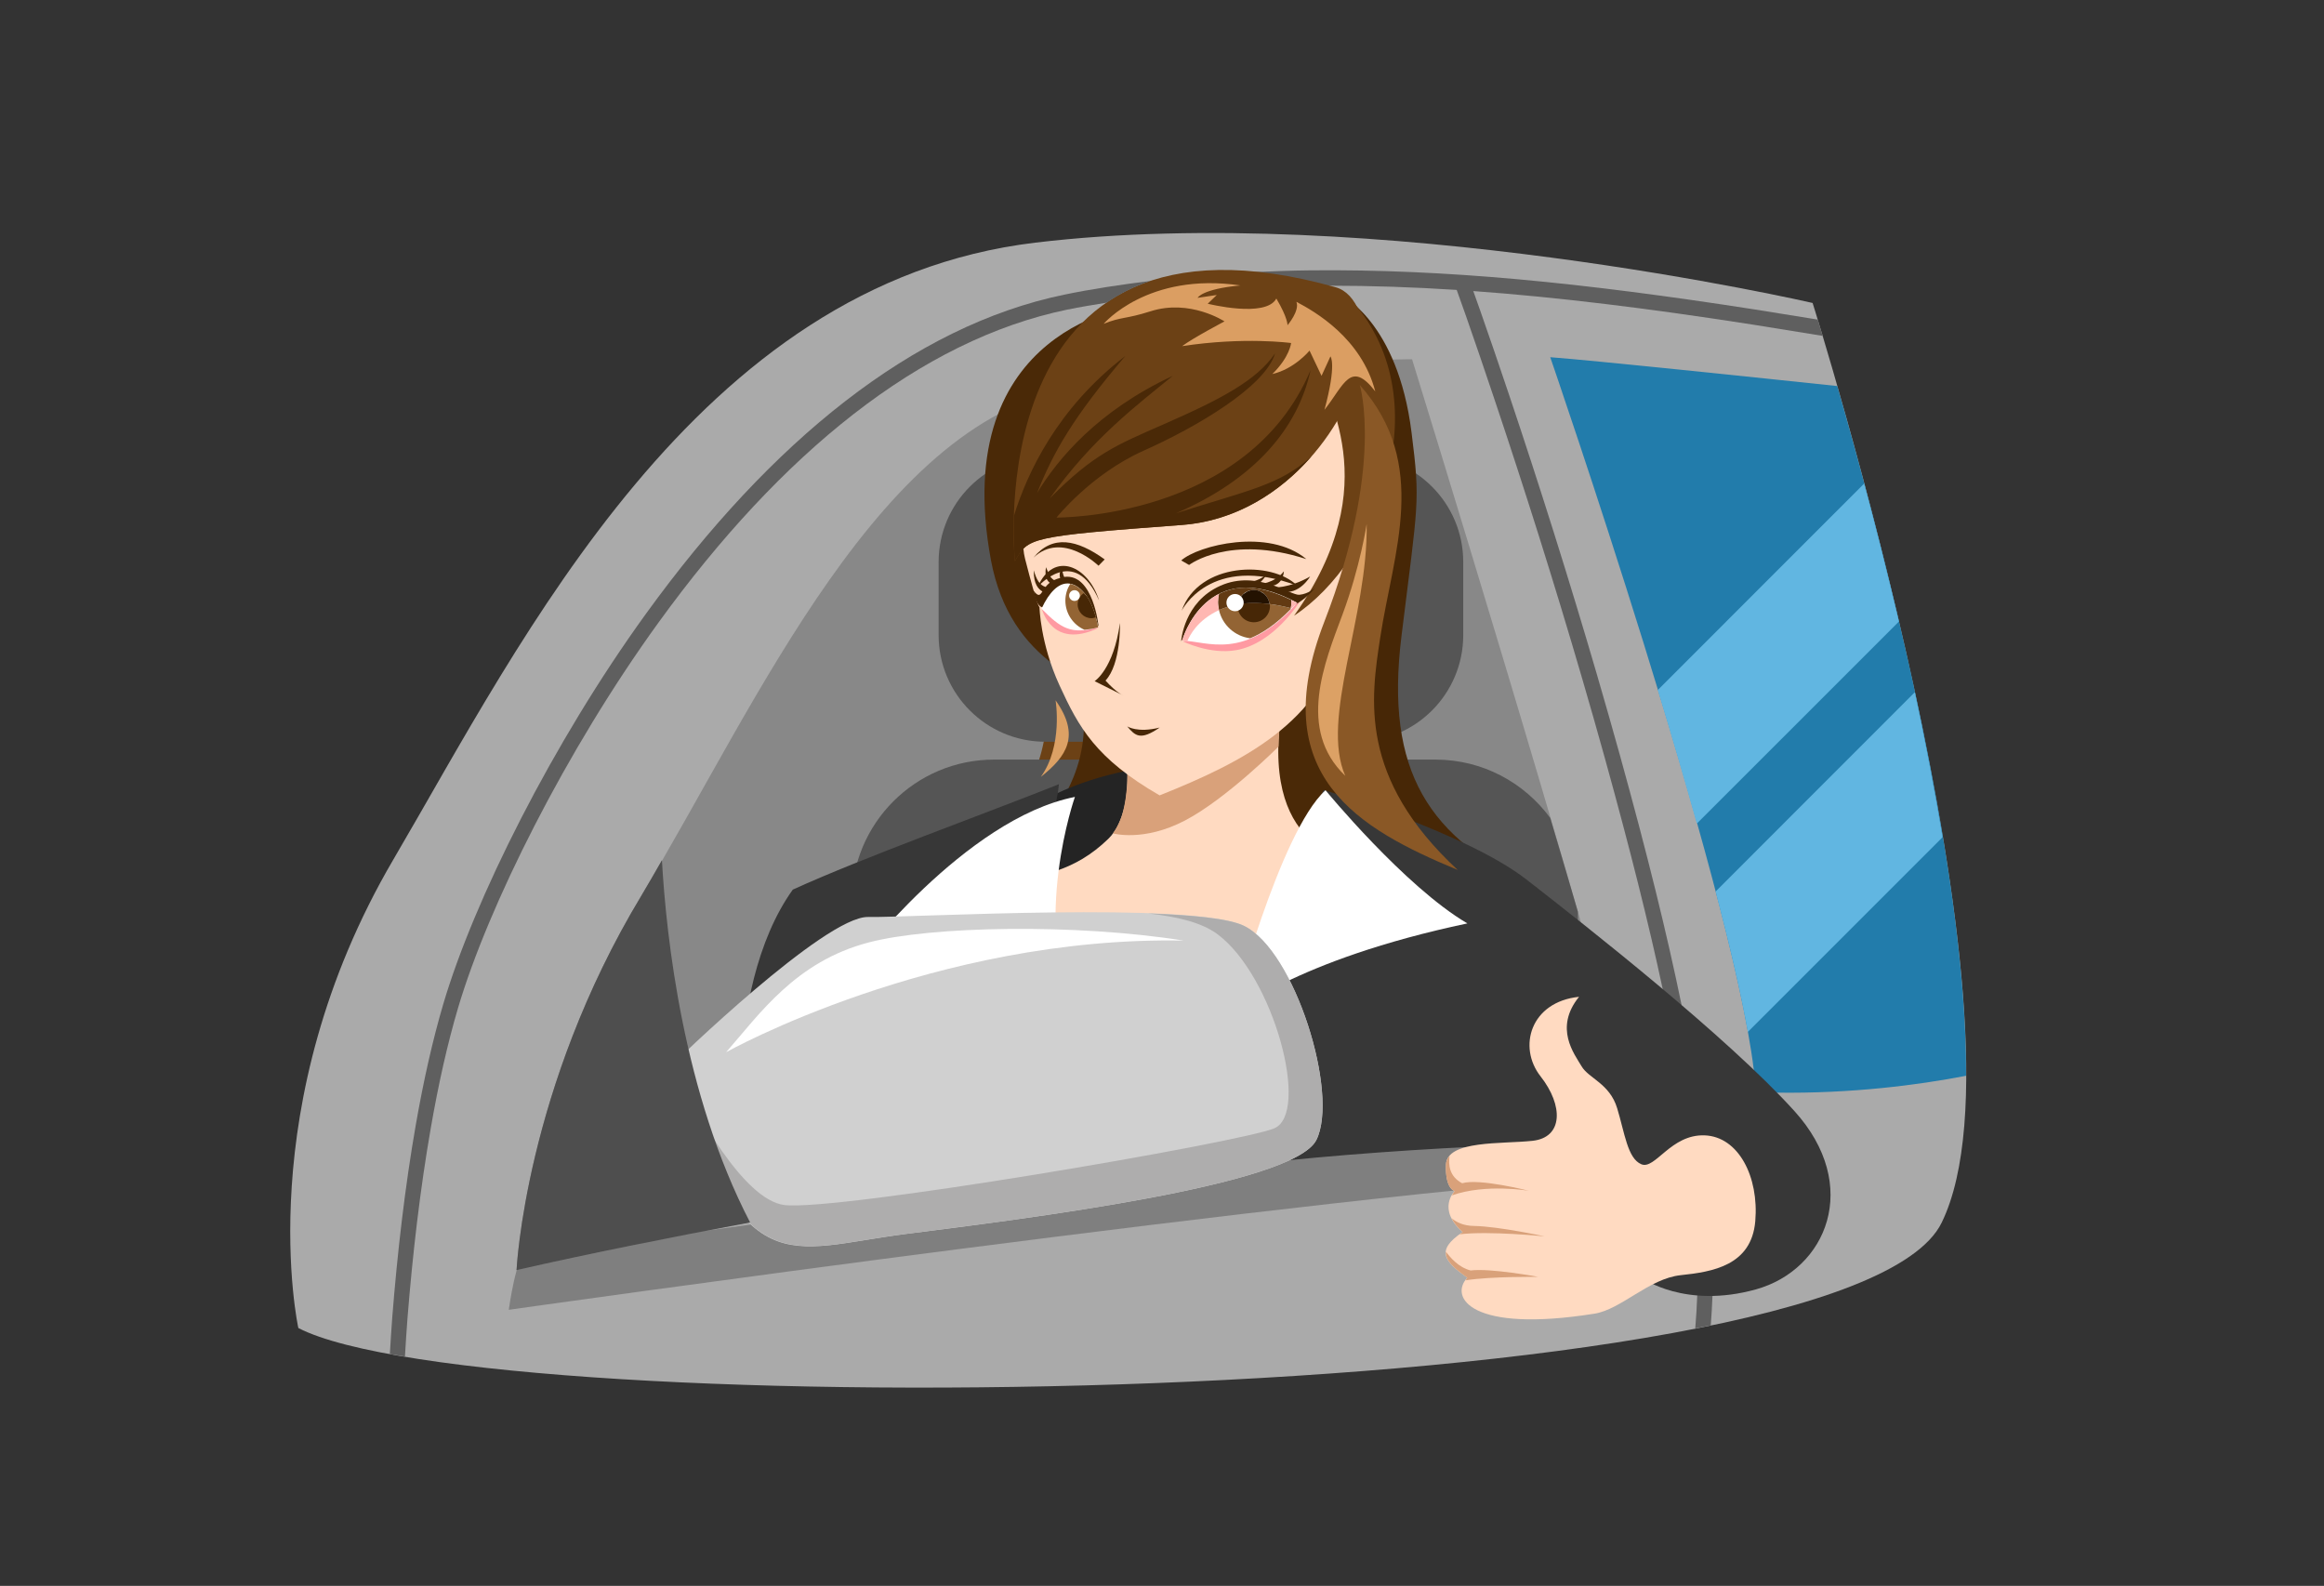 <?xml version="1.0" encoding="UTF-8" standalone="no"?>
<svg
   id="Ebene_1"
   data-name="Ebene 1"
   width="850"
   height="580"
   viewBox="0 0 850 580"
   version="1.1"
   sodipodi:docname="driver-11.svg"
   inkscape:version="1.3.2 (091e20e, 2023-11-25, custom)"
   xmlns:inkscape="http://www.inkscape.org/namespaces/inkscape"
   xmlns:sodipodi="http://sodipodi.sourceforge.net/DTD/sodipodi-0.dtd"
   xmlns:xlink="http://www.w3.org/1999/xlink"
   xmlns="http://www.w3.org/2000/svg"
   xmlns:svg="http://www.w3.org/2000/svg"
   xmlns:rdf="http://www.w3.org/1999/02/22-rdf-syntax-ns#"
   xmlns:cc="http://creativecommons.org/ns#"
   xmlns:dc="http://purl.org/dc/elements/1.1/">
  <rect x="0" y="0" width="850" height="580" fill="#333333" stroke="none"/>
  <sodipodi:namedview
     id="namedview61"
     pagecolor="#ffffff"
     bordercolor="#000000"
     borderopacity="0.25"
     inkscape:showpageshadow="2"
     inkscape:pageopacity="0.0"
     inkscape:pagecheckerboard="0"
     inkscape:deskcolor="#d1d1d1"
     inkscape:zoom="0.90823529"
     inkscape:cx="425"
     inkscape:cy="290.12306"
     inkscape:window-width="1920"
     inkscape:window-height="991"
     inkscape:window-x="-9"
     inkscape:window-y="-9"
     inkscape:window-maximized="1"
     inkscape:current-layer="Ebene_1" />
  <defs
     id="defs14">
    <linearGradient
       id="linearGradient66"
       x1="475.27"
       y1="-695.83"
       x2="543.2"
       y2="-695.83"
       gradientTransform="translate(0 756.05)"
       gradientUnits="userSpaceOnUse">
      <stop
         offset="0"
         stop-color="#646363"
         id="stop65"
         style="stop-color:#e8a829;stop-opacity:1;" />
      <stop
         offset="1"
         stop-color="#878787"
         id="stop66" />
    </linearGradient>
    <linearGradient
       id="linearGradient64"
       x1="473.19"
       y1="-386.42"
       x2="545.15"
       y2="-386.42"
       gradientTransform="translate(0 470.83)"
       gradientUnits="userSpaceOnUse">
      <stop
         offset="0"
         stop-color="#f5897c"
         id="stop63"
         style="stop-color:#e8a829;stop-opacity:1;" />
      <stop
         offset="1"
         stop-color="#f2a287"
         id="stop64" />
    </linearGradient>
    <linearGradient
       id="linearGradient62"
       x1="475.38"
       y1="-362.14"
       x2="542.94"
       y2="-362.14"
       gradientTransform="translate(0 470.83)"
       gradientUnits="userSpaceOnUse">
      <stop
         offset="0"
         stop-color="#f8d774"
         id="stop61"
         style="stop-color:#d9a60b;stop-opacity:1;" />
      <stop
         offset="1"
         stop-color="#f7ec86"
         id="stop62" />
    </linearGradient>
    <style
       id="style1">.cls-1{fill:#6e46ae;opacity:0.26;isolation:isolate;}.cls-2{fill:url(#Unbenannter_Verlauf_81);}.cls-3{fill:url(#Unbenannter_Verlauf_81-2);}.cls-4{fill:#3d2a51;}.cls-5{fill:#503965;}.cls-6{fill:#f3f2fa;}.cls-7{fill:url(#Unbenannter_Verlauf_132);}.cls-8{fill:url(#Unbenannter_Verlauf_132-2);}.cls-9{fill:url(#Unbenannter_Verlauf_132-3);}.cls-10{fill:url(#Unbenannter_Verlauf_81-3);}.cls-11{fill:url(#Unbenannter_Verlauf_132-4);}.cls-12{fill:url(#Unbenannter_Verlauf_132-5);}.cls-13{fill:url(#Unbenannter_Verlauf_86);}.cls-14{fill:url(#Unbenannter_Verlauf_86-2);}.cls-15{fill:url(#Unbenannter_Verlauf_132-6);}.cls-16{fill:#beb2d6;}.cls-17{fill:url(#Unbenannter_Verlauf_81-4);}.cls-18{fill:url(#Unbenannter_Verlauf_81-5);}.cls-19{fill:url(#Unbenannter_Verlauf_81-6);}.cls-20{fill:url(#Unbenannter_Verlauf_132-7);}.cls-21{fill:url(#Unbenannter_Verlauf_132-8);}.cls-22{fill:url(#Unbenannter_Verlauf_85);}.cls-23{fill:url(#Unbenannter_Verlauf_132-9);}.cls-24{fill:url(#Unbenannter_Verlauf_86-3);}.cls-25{fill:url(#Unbenannter_Verlauf_86-4);}.cls-26{fill:url(#Unbenannter_Verlauf_132-10);}.cls-27{fill:url(#Unbenannter_Verlauf_81-7);}.cls-28{fill:url(#Unbenannter_Verlauf_132-11);}.cls-29{fill:url(#Unbenannter_Verlauf_81-8);}.cls-30{fill:url(#Unbenannter_Verlauf_39);}.cls-31{fill:url(#Unbenannter_Verlauf_42);}.cls-32{fill:url(#Unbenannter_Verlauf_41);}.cls-33{fill:url(#Unbenannter_Verlauf_39-2);}.cls-34{fill:url(#Unbenannter_Verlauf_42-2);}.cls-35{fill:url(#Unbenannter_Verlauf_41-2);}</style>
    <linearGradient
       id="Unbenannter_Verlauf_81"
       x1="645"
       y1="313.25"
       x2="646.85"
       y2="333.36"
       gradientTransform="matrix(1, 0, 0, -1, 0, 652)"
       gradientUnits="userSpaceOnUse">
      <stop
         offset="0"
         stop-color="#f3f2fa"
         id="stop1" />
      <stop
         offset="1"
         stop-color="#dbdae5"
         id="stop2" />
    </linearGradient>
    <linearGradient
       id="Unbenannter_Verlauf_81-2"
       x1="587.7"
       y1="317.79"
       x2="585.68"
       y2="337.84"
       xlink:href="#Unbenannter_Verlauf_81" />
    <linearGradient
       id="Unbenannter_Verlauf_132"
       x1="510.32"
       y1="469.9"
       x2="503.21"
       y2="441.83"
       gradientTransform="matrix(1, 0, 0, -1, 0, 652)"
       gradientUnits="userSpaceOnUse">
      <stop
         offset="0"
         stop-color="#f9beb8"
         id="stop3" />
      <stop
         offset="1"
         stop-color="#eaa5a1"
         id="stop4" />
    </linearGradient>
    <linearGradient
       id="Unbenannter_Verlauf_132-2"
       x1="533.93"
       y1="246.67"
       x2="518"
       y2="271.49"
       xlink:href="#Unbenannter_Verlauf_132" />
    <linearGradient
       id="Unbenannter_Verlauf_132-3"
       x1="564.92"
       y1="219.52"
       x2="564.62"
       y2="264.75"
       xlink:href="#Unbenannter_Verlauf_132" />
    <linearGradient
       id="Unbenannter_Verlauf_81-3"
       x1="576.68"
       y1="351.95"
       x2="610.55"
       y2="390.89"
       xlink:href="#Unbenannter_Verlauf_81" />
    <linearGradient
       id="Unbenannter_Verlauf_132-4"
       x1="565.43"
       y1="500.79"
       x2="622.14"
       y2="500.79"
       xlink:href="#Unbenannter_Verlauf_132" />
    <linearGradient
       id="Unbenannter_Verlauf_132-5"
       x1="590.89"
       y1="529.02"
       x2="580.11"
       y2="546.56"
       xlink:href="#Unbenannter_Verlauf_132"
       gradientTransform="matrix(0.947,0,0,0.844,32.289,21.713)" />
    <linearGradient
       id="Unbenannter_Verlauf_86"
       x1="608.93"
       y1="393.92"
       x2="615.17"
       y2="428"
       gradientTransform="matrix(1, 0, 0, -1, 0, 652)"
       gradientUnits="userSpaceOnUse">
      <stop
         offset="0"
         stop-color="#beb2d6"
         id="stop5" />
      <stop
         offset="1"
         stop-color="#8877af"
         id="stop6" />
    </linearGradient>
    <linearGradient
       id="Unbenannter_Verlauf_86-2"
       x1="584.06"
       y1="457.15"
       x2="601.9"
       y2="432.35"
       xlink:href="#Unbenannter_Verlauf_86" />
    <linearGradient
       id="Unbenannter_Verlauf_132-6"
       x1="562.83"
       y1="428.41"
       x2="525.46"
       y2="428.18"
       xlink:href="#Unbenannter_Verlauf_132" />
    <linearGradient
       id="Unbenannter_Verlauf_81-4"
       x1="437.09"
       y1="379.91"
       x2="436.07"
       y2="413.81"
       xlink:href="#Unbenannter_Verlauf_81" />
    <linearGradient
       id="Unbenannter_Verlauf_81-5"
       x1="230.84"
       y1="313.88"
       x2="232.72"
       y2="334.39"
       xlink:href="#Unbenannter_Verlauf_81" />
    <linearGradient
       id="Unbenannter_Verlauf_81-6"
       x1="275.32"
       y1="318.58"
       x2="273.25"
       y2="339.08"
       xlink:href="#Unbenannter_Verlauf_81" />
    <linearGradient
       id="Unbenannter_Verlauf_132-7"
       x1="305.32"
       y1="219.54"
       x2="305.03"
       y2="264.88"
       xlink:href="#Unbenannter_Verlauf_132" />
    <linearGradient
       id="Unbenannter_Verlauf_132-8"
       x1="404.85"
       y1="237.82"
       x2="382.65"
       y2="272.43"
       xlink:href="#Unbenannter_Verlauf_132" />
    <linearGradient
       id="Unbenannter_Verlauf_85"
       x1="278.15"
       y1="494.13"
       x2="278.04"
       y2="512.41"
       gradientTransform="matrix(1, 0, 0, -1, 0, 652)"
       gradientUnits="userSpaceOnUse">
      <stop
         offset="0"
         stop-color="#f9948a"
         id="stop7" />
      <stop
         offset="1"
         stop-color="#ea726c"
         id="stop8" />
    </linearGradient>
    <linearGradient
       id="Unbenannter_Verlauf_132-9"
       x1="347.58"
       y1="504.07"
       x2="338.68"
       y2="468.91"
       xlink:href="#Unbenannter_Verlauf_132" />
    <linearGradient
       id="Unbenannter_Verlauf_86-3"
       x1="357.21"
       y1="358.12"
       x2="284.48"
       y2="328.72"
       xlink:href="#Unbenannter_Verlauf_86" />
    <linearGradient
       id="Unbenannter_Verlauf_86-4"
       x1="283.4"
       y1="351.27"
       x2="231.64"
       y2="293.97"
       xlink:href="#Unbenannter_Verlauf_86" />
    <linearGradient
       id="Unbenannter_Verlauf_132-10"
       x1="298.53"
       y1="526.13"
       x2="287.4"
       y2="544.23"
       xlink:href="#Unbenannter_Verlauf_132" />
    <linearGradient
       id="Unbenannter_Verlauf_81-7"
       x1="288.38"
       y1="460.25"
       x2="262.14"
       y2="426.63"
       xlink:href="#Unbenannter_Verlauf_81" />
    <linearGradient
       id="Unbenannter_Verlauf_132-11"
       x1="304.85"
       y1="428.86"
       x2="267.45"
       y2="428.62"
       xlink:href="#Unbenannter_Verlauf_132" />
    <linearGradient
       id="Unbenannter_Verlauf_81-8"
       x1="434.9"
       y1="414"
       x2="434.9"
       y2="433.67"
       xlink:href="#Unbenannter_Verlauf_81" />
    <linearGradient
       id="Unbenannter_Verlauf_39"
       x1="475.27"
       y1="-695.83"
       x2="543.2"
       y2="-695.83"
       gradientTransform="translate(0 756.05)"
       gradientUnits="userSpaceOnUse">
      <stop
         offset="0"
         stop-color="#646363"
         id="stop9" />
      <stop
         offset="1"
         stop-color="#878787"
         id="stop10" />
    </linearGradient>
    <linearGradient
       id="Unbenannter_Verlauf_42"
       x1="473.19"
       y1="-386.42"
       x2="545.15"
       y2="-386.42"
       gradientTransform="translate(0 470.83)"
       gradientUnits="userSpaceOnUse">
      <stop
         offset="0"
         stop-color="#f5897c"
         id="stop11"
         style="stop-color:#6b29e8;stop-opacity:1;" />
      <stop
         offset="1"
         stop-color="#f2a287"
         id="stop12" />
    </linearGradient>
    <linearGradient
       id="Unbenannter_Verlauf_41"
       x1="475.38"
       y1="-362.14"
       x2="542.94"
       y2="-362.14"
       gradientTransform="translate(0 470.83)"
       gradientUnits="userSpaceOnUse">
      <stop
         offset="0"
         stop-color="#f8d774"
         id="stop13"
         style="stop-color:#9674f8;stop-opacity:1;" />
      <stop
         offset="1"
         stop-color="#f7ec86"
         id="stop14" />
    </linearGradient>
    <linearGradient
       id="Unbenannter_Verlauf_39-2"
       x1="-4050.94"
       y1="-732.53"
       x2="-3958.14"
       y2="-732.53"
       gradientTransform="matrix(-1, 0, 0, 1, -3616.46, 756.05)"
       xlink:href="#linearGradient66" />
    <linearGradient
       id="Unbenannter_Verlauf_42-2"
       x1="-4053.78"
       y1="-414.26"
       x2="-3955.46"
       y2="-414.26"
       gradientTransform="matrix(-1, 0, 0, 1, -3616.46, 470.83)"
       xlink:href="#linearGradient64" />
    <linearGradient
       id="Unbenannter_Verlauf_41-2"
       x1="-4050.79"
       y1="-381.08"
       x2="-3958.46"
       y2="-381.08"
       gradientTransform="matrix(-1, 0, 0, 1, -3616.46, 470.83)"
       xlink:href="#linearGradient62" />
  </defs>
  <title
     id="title14">driver-11</title>
  <path
     fill-rule="nonzero"
     fill="#aaaaaa"
     fill-opacity="1"
     d="m 109.119,485.688 c 0,0 -18.031,-81.379 34.82,-171.457 46.969,-80.051 110.648,-210.602 234.648,-225.48 124,-14.879 284.371,22.051 284.371,22.051 0,0 83.129,262.957 47.191,336.379 -34.121,69.691 -532.523,73.879 -601.031,38.508"
     id="path243" />
  <path
     fill-rule="nonzero"
     fill="#7f7f7f"
     fill-opacity="1"
     d="m 192.357,458.719 c -3.418,-0.418 -6.277,20.309 -6.277,20.309 0,0 303.32,-43.02 412.359,-49.25 -8.57,-28.43 -3.512,-26.09 -3.512,-26.09 0,0 -399.16,55.441 -402.57,55.031"
     id="path244" />
  <path
     fill-rule="nonzero"
     fill="#5f5f5f"
     fill-opacity="1"
     d="m 534.99,100.731 c -0.363,-0.02 -0.742,0.027 -1.102,0.16 -1.449,0.519 -2.18,2.117 -1.648,3.57 0,0.02 0.438,1.289 0.547,1.566 0.633,1.781 2.481,6.941 3.441,9.672 3.172,9.059 6.691,19.379 10.5,30.738 10.891,32.473 21.789,66.883 31.949,101.723 2.91,9.961 5.73,19.828 8.43,29.59 9.141,33.027 15.859,59.828 21.031,83.988 3.828,17.883 6.898,34.473 9.031,50.312 0.188,1.398 0.297,2.738 0.48,4.117 2.207,17.562 3.297,33.953 3.227,49.293 -0.019,2.75 -0.019,5.527 -0.109,8.207 -0.141,4.152 -0.41,8.203 -0.731,12.191 1.902,-0.379 3.812,-0.75 5.672,-1.129 0.27,-3.582 0.5,-7.172 0.629,-10.871 0.102,-3.129 0.129,-6.34 0.129,-9.559 0.023,-15.312 -1.078,-31.633 -3.277,-49.051 -0.172,-1.32 -0.289,-2.59 -0.48,-3.93 -1.859,-13.871 -4.539,-28.41 -7.66,-43.672 -5.352,-26.09 -12.48,-54.988 -22.559,-91.398 -2.711,-9.789 -5.543,-19.68 -8.453,-29.672 -10.188,-34.91 -21.098,-69.391 -32.008,-101.918 -3.82,-11.391 -7.371,-21.723 -10.551,-30.801 -0.73,-2.09 -1.691,-4.762 -2.629,-7.41 -0.492,-1.379 -1.351,-3.84 -1.359,-3.879 -0.402,-1.09 -1.41,-1.781 -2.5,-1.84"
     id="path245" />
  <path
     fill-rule="nonzero"
     fill="#5f5f5f"
     fill-opacity="1"
     d="m 479.248,98.872 c -6.649,0.059 -13.141,0.316 -19.59,0.598 -13.398,0.59 -26.301,1.719 -38.828,3.281 -6.051,2.008 -11.332,4.719 -16.02,7.93 4.328,-0.719 8.719,-1.379 13.156,-1.969 8.48,-1.121 17.191,-2.012 26.102,-2.684 0.019,0 0.031,0.012 0.051,0 11.418,-0.848 23.07,-1.449 35.18,-1.566 2.289,-0.023 4.59,0.02 6.879,0.027 0.012,0 0.019,0 0.031,0 15.27,0 30.66,0.512 46.578,1.539 2,0.133 4.043,0.281 6.062,0.422 31.008,2.25 64.098,6.328 102.238,12.27 4.082,0.629 14.652,2.352 25.551,4.121 -1.09,-3.641 -1.191,-3.949 -1.809,-5.961 -9.941,-1.609 -19.211,-3.109 -22.871,-3.68 -63.629,-9.891 -113.43,-14.82 -162.711,-14.328"
     id="path246" />
  <path
     fill-rule="nonzero"
     fill="#888888"
     fill-opacity="1"
     d="m 188.928,464.508 c 0,0 3.102,-66.469 45.641,-136.918 42.539,-70.461 87.742,-175.922 160.41,-186.109 72.672,-10.191 121.481,-10.09 121.481,-10.09 0,0 62.328,201.707 79.641,270.957 -96.961,7.793 -277.172,32.551 -407.172,62.16"
     id="path247" />
  <path
     fill-rule="nonzero"
     fill="#6c4115"
     fill-opacity="1"
     d="m 376.428,223.38 c 0,0 25.102,55.781 -21.91,87.852 21.91,11.148 56.57,7.367 73.512,-4.981 16.93,-12.352 11.75,-54.781 11.75,-54.781 0,0 -35.66,-48.008 -63.352,-28.09"
     id="path248" />
  <path
     fill-rule="nonzero"
     fill="#555555"
     fill-opacity="1"
     d="m 382.31,166.551 h 113.848 c 21.551,0 39.02,17.469 39.02,39.008 v 26.699 c 0,21.543 -17.469,39.012 -39.02,39.012 h -113.848 c -21.543,0 -39.012,-17.469 -39.012,-39.012 v -26.699 c 0,-21.539 17.469,-39.008 39.012,-39.008"
     id="path249" />
  <path
     fill-rule="nonzero"
     fill="#555555"
     fill-opacity="1"
     d="m 363.588,277.801 c -28.77,0 -52.09,23.32 -52.09,52.098 v 35.129 c 0,28.773 23.32,52.094 52.09,52.094 h 99.492 c 34.039,-4.512 66.09,-8.332 94.129,-11.191 12.102,-9.539 19.898,-24.289 19.898,-40.902 v -31.559 c -0.01,-0.039 -0.02,-0.078 -0.027,-0.109 -2.781,-9.649 -5.871,-19.969 -8.902,-30.219 -0.391,-1.332 -0.789,-2.652 -1.18,-3.992 -9.48,-12.918 -24.73,-21.348 -41.988,-21.348 h -161.422"
     id="path250" />
  <path
     fill-rule="nonzero"
     fill="#4a2907"
     fill-opacity="1"
     d="m 383.049,227.911 c 0,0 43.039,49.73 -25.172,94.391 53.184,25.168 86.473,-80.18 86.473,-80.18 l -61.301,-14.211"
     id="path251" />
  <path
     fill-rule="nonzero"
     fill="#472706"
     fill-opacity="1"
     d="m 490.478,108.001 c 0,0 20.692,9.52 25.789,50.129 3.25,25.84 2.402,25.191 -3.688,74.59 -6.09,49.41 9.91,74.152 49.789,92.059 -63.941,-13.867 -103.121,-12.816 -103.121,-12.816 0,0 -12.988,-43.211 -7.699,-66.891 5.281,-23.68 41.629,-109.883 38.93,-137.07"
     id="path252" />
  <path
     fill-rule="nonzero"
     fill="#242424"
     fill-opacity="1"
     d="m 380.849,293.18 c 0,0 45.25,-28.93 114.027,-3.402 -0.27,31.281 -5.399,44.723 -5.399,44.723 l -112.308,-0.981 c 0,0 -1.582,-28.762 3.68,-40.34"
     id="path253" />
  <path
     fill-rule="nonzero"
     fill="#4a2907"
     fill-opacity="1"
     d="m 489.01,213.09 c 0,0 -17.051,74.898 31.469,109.41 -81.808,0 -79.168,2.84 -79.168,2.84 l 6.898,-76.93 c 0,0 17.461,-43.852 40.801,-35.32"
     id="path254" />
  <path
     fill-rule="nonzero"
     fill="#ffdac1"
     fill-opacity="1"
     d="m 409.998,262.329 c 0,0 7.762,32.5 -4.68,44.5 -12.441,12 -24.148,13.32 -39.379,16.391 -14.93,3.219 -12.582,49.039 -12.582,49.039 l 99.102,18.66 52.352,-49.82 -12.141,-27.578 c 0,0 -35.121,-3.398 -22.34,-62.148 12.789,-58.742 -46.543,-18.703 -60.332,10.957"
     id="path255" />
  <path
     fill-rule="nonzero"
     fill="#4a2907"
     fill-opacity="1"
     d="m 415.627,111.731 c 0,0 -69.098,7.328 -53.18,93.207 7.121,37.562 35.891,46.5 55.441,53.621 -27.93,-26.25 -18.762,-106.258 -2.262,-146.828"
     id="path256" />
  <path
     fill-rule="nonzero"
     fill="#d9a17a"
     fill-opacity="1"
     d="m 460.498,221.188 c -1.399,0 -2.918,0.25 -4.488,0.613 -0.281,0.059 -0.551,0.109 -0.84,0.18 -0.801,0.207 -1.66,0.547 -2.492,0.84 -1.367,0.48 -2.77,1.027 -4.199,1.707 -0.84,0.391 -1.668,0.801 -2.519,1.262 -1.539,0.82 -3.09,1.75 -4.648,2.762 -0.613,0.387 -1.223,0.758 -1.844,1.18 -2.277,1.558 -4.539,3.238 -6.769,5.09 -0.01,0.01 -0.019,0 -0.027,0 -2.211,1.828 -4.359,3.82 -6.43,5.859 -0.562,0.551 -1.113,1.109 -1.66,1.68 -1.5,1.539 -2.93,3.121 -4.301,4.719 -0.582,0.672 -1.129,1.352 -1.68,2.019 -1.391,1.73 -2.699,3.461 -3.891,5.203 -0.289,0.43 -0.59,0.867 -0.859,1.289 -1.492,2.281 -2.812,4.539 -3.84,6.75 0,0 0.43,1.828 0.918,4.781 0.019,0.09 0.012,0.059 0.031,0.148 0.461,2.731 0.898,6.269 1.18,10.379 0.039,0.539 0.078,0.961 0.102,1.52 0.059,1.133 0.047,2.269 0.059,3.441 0.012,1.238 0.031,2.449 -0.031,3.699 -0.051,1.281 -0.199,2.512 -0.34,3.781 -0.117,1.098 -0.25,2.18 -0.449,3.258 -0.359,2.031 -0.789,3.992 -1.469,5.832 0,0.01 -0.019,0.01 -0.019,0.02 -0.383,1.02 -0.812,1.988 -1.293,2.922 v 0.019 c -0.019,0.027 -0.039,0.047 -0.047,0.078 -0.473,0.891 -1,1.742 -1.582,2.52 -0.01,0.02 -0.01,0.039 -0.02,0.051 0,0 11.219,3.219 26.371,-4.719 15.141,-7.93 34.199,-27.02 34.199,-27.02 0.121,-6.25 0.891,-13.371 2.699,-21.691 2.57,-11.77 2.211,-19.52 -0.078,-24.23 -0.012,-0.031 -0.031,-0.059 -0.051,-0.078 -0.941,-1.312 -1.902,-2.531 -2.91,-3.703 l -0.062,-0.059 c -0.848,-0.641 -1.809,-1.121 -2.828,-1.469 -1.199,-0.391 -2.481,-0.621 -3.891,-0.633"
     id="path257" />
  <path
     fill-rule="nonzero"
     fill="#227cab"
     fill-opacity="1"
     d="m 566.998,130.641 c 0,0 66.062,191.34 74.461,260.719 0.34,2.828 0.75,5.82 0.891,8.219 2.559,0.102 4.949,-0.01 7.461,0.031 27.316,0.379 51.656,-2.762 69.289,-6.172 0.25,-78.449 -31.352,-197.598 -47.133,-252.25 -29.539,-3.117 -88.938,-9.348 -104.969,-10.547"
     id="path258" />
  <path
     fill-rule="nonzero"
     fill="#ffdac1"
     fill-opacity="1"
     d="m 392.889,161.86 c 0,0 -22.801,23.621 -17.98,42.469 4.82,18.84 5.281,17.633 5.281,17.633 0,0 0.231,13.27 7.32,28.688 7.078,15.422 13.23,26.742 36.617,40.242 31.051,-12.391 58.75,-26.73 66.961,-58.75 8.223,-32.02 2.789,-87.981 2.789,-87.981 0,0 -50.789,-35.18 -100.988,17.699"
     id="path259" />
  <path
     fill-rule="nonzero"
     fill="#6c4115"
     fill-opacity="1"
     d="m 371.189,205.278 c 0,0 -14.402,-137.297 117.43,-100.188 7.379,2.078 12.348,13.23 9.32,27.078 -5.371,24.543 -29.641,57.141 -65.699,59.82 -56.391,4.199 -56.16,4.672 -61.051,13.289"
     id="path260" />
  <path
     fill-rule="nonzero"
     fill="#373737"
     fill-opacity="1"
     d="m 484.068,288.891 c 0,0 52.09,15.547 74.18,32.73 22.09,17.18 73.32,57.387 98.039,84.699 24.723,27.301 11.781,58.059 -14.09,65.25 -25.867,7.18 -41.387,-4.031 -41.387,-4.031 0,0 -10.062,-43.691 -13.801,-47.711 -3.742,-4.027 -105.781,1.723 -144.012,8.043 -38.23,6.328 -162.199,5.887 -167.57,5.566 -5.367,-0.309 -12.008,-71.098 14.539,-108.078 25.594,-11.691 70.473,-27.809 97.332,-38.551 -2.84,32.23 -36.34,26.551 1.578,85.332 32.871,35.387 23.391,20.848 37.613,15.16 14.219,-5.68 32.359,-36.281 57.578,-98.41"
     id="path261" />
  <path
     fill-rule="nonzero"
     fill="#6c4115"
     fill-opacity="1"
     d="m 482.58,132.688 c 0.637,11.992 25.559,43.5 -9.27,92.481 30.047,-19.629 54.777,-79.527 19.75,-116.797 -9.141,2.769 -11.113,12.328 -10.48,24.316"
     id="path262" />
  <path
     fill-rule="nonzero"
     fill="#4a2907"
     fill-opacity="1"
     d="m 466.377,129.188 c -6.66,9.91 -20,16.891 -40.668,25.941 -17.621,7.719 -25.742,10.98 -41.719,27.102 15.559,-21.942 31.988,-34.16 44.949,-44.77 -27.473,12.789 -42.09,30.418 -49.621,42.828 5.93,-14.91 13.18,-27.719 32.242,-50.07 -24.934,19.121 -35.922,42.949 -40.703,58.391 -0.297,9.891 0.32,16.668 0.32,16.668 4.891,-8.617 4.672,-9.09 61.07,-13.277 19.781,-1.473 35.992,-11.973 47.5,-25.18 -11.559,10.68 -23.73,12.59 -49.758,20.949 29.039,-12.469 44.75,-31.262 49.367,-52.43 -23.059,54.648 -92.93,53.949 -92.93,53.949 0,0 12.652,-15.879 31.77,-24.418 19.133,-8.531 44.602,-23.383 48.18,-35.684"
     id="path263" />
  <path
     fill-rule="nonzero"
     fill="#db9e62"
     fill-opacity="1"
     d="m 403.67,118.43 c 0,0 16.07,-19.012 50,-14.039 -14.191,1.32 -15.652,4.539 -15.652,4.539 l 7.019,-1.039 -3.32,3.188 c 0,0 21.25,5.34 25.102,-1.898 4.269,7.191 4.082,9.77 4.082,9.77 0,0 4.559,-5.309 3.258,-8.57 6.699,3.539 23.77,13.23 28.84,32.762 -9.059,-11.781 -11.488,-2.152 -18.578,6.731 4.57,-16.941 2.188,-19.531 2.188,-19.531 l -3.258,7.109 -4.391,-9.23 c 0,0 -5.5,6.731 -13.601,8.57 6.391,-6.269 6.859,-11.34 6.859,-11.34 0,0 -17.02,-2.352 -39.859,1.141 4.16,-3.109 15.5,-9.051 15.5,-9.051 0,0 -12.629,-8.32 -27.078,-3.691 -9.07,2.902 -10.609,1.93 -17.109,4.582"
     id="path264" />
  <path
     fill-rule="nonzero"
     fill="#ffffff"
     fill-opacity="1"
     d="m 484.799,289.008 c 0,0 28.949,35.242 51.891,48.703 -63.621,13.457 -86.141,33.27 -86.141,33.27 0,0 17.43,-66.68 34.25,-81.973"
     id="path265" />
  <path
     fill-rule="nonzero"
     fill="#ffffff"
     fill-opacity="1"
     d="m 393.15,291.45 c 0,0 -15.992,45.27 0,82.281 -51.152,-18.352 -80.25,-21.41 -80.25,-21.41 0,0 39.969,-52.91 80.25,-60.871"
     id="path266" />
  <path
     fill-rule="nonzero"
     fill="#ffdac1"
     fill-opacity="1"
     d="m 583.197,480.438 c 9.75,-1.547 19.91,-12.848 31.543,-14.078 11.629,-1.219 25.867,-3.52 27.25,-19.75 1.379,-16.219 -6.121,-30.922 -18.523,-31.379 -12.398,-0.461 -18.109,12.707 -23.168,10.559 -5.051,-2.141 -6.07,-11.48 -8.832,-20.512 -2.75,-9.027 -10.406,-10.867 -13.008,-15.309 -2.602,-4.441 -10.199,-13.988 -0.922,-25.41 -17.77,1.84 -22.5,18.371 -14.078,29.09 8.418,10.711 8.258,22.352 -2.91,23.57 -11.18,1.23 -31.379,-0.309 -31.691,8.73 -0.309,9.031 3.211,9.641 3.211,9.641 0,0 -6.731,6.578 2.91,15 -10.101,6.738 -6.73,10.719 1.692,16.688 -6.742,7.191 1.367,20.363 46.527,13.16"
     id="path267" />
  <path
     fill-rule="nonzero"
     fill="#d0d0d0"
     fill-opacity="1"
     d="m 246.377,388.86 c 0,0 55.23,-53.781 71.133,-53.5 15.898,0.289 118.559,-5.781 137.348,3.191 18.801,8.957 34.992,61.59 26.602,78.359 -8.379,16.77 -107.269,28.91 -150.359,34.41 -43.082,5.488 -59.57,19.66 -84.723,-62.461"
     id="path268" />
  <path
     fill-rule="nonzero"
     fill="#aeadad"
     fill-opacity="1"
     d="m 419.908,334.071 c 10.441,1.129 19.492,3.231 25.34,7.559 20.691,15.34 34.082,65.719 20.691,71.082 -13.391,5.348 -160.379,30.418 -179.121,27.988 -15.02,-1.949 -32.59,-34.66 -39.199,-48.031 24.461,77.633 41.129,64.043 83.488,58.633 43.09,-5.492 141.961,-17.621 150.351,-34.391 8.379,-16.77 -7.809,-69.41 -26.602,-78.383 -5.598,-2.668 -18.98,-3.887 -34.949,-4.457"
     id="path269" />
  <path
     fill-rule="nonzero"
     fill="#d9a17a"
     fill-opacity="1"
     d="m 530.189,422.739 c -0.769,0.891 -1.301,1.922 -1.34,3.199 -0.312,9.031 3.231,9.66 3.231,9.66 0,0 -0.5,0.633 -1.051,1.582 12.461,-4.402 28.168,-1.68 28.168,-1.68 0,0 -18.109,-4.629 -24.418,-2.762 -4.789,-2.508 -5.051,-6.848 -4.59,-10"
     id="path270" />
  <path
     fill-rule="nonzero"
     fill="#ff9aa2"
     fill-opacity="1"
     d="m 432.689,234.598 c 0,0 9.84,4.891 19.469,3.18 13.832,-2.469 23.129,-17.648 23.129,-17.648 l -42.598,14.469"
     id="path271" />
  <path
     fill-rule="nonzero"
     fill="#472706"
     fill-opacity="1"
     d="m 432.017,234.462 c 0,0 0.891,-14.312 14.383,-20.262 13.488,-5.949 25.52,3.621 28.84,3.328 3.328,-0.297 5.758,-2.559 5.758,-2.559 0,0 -5.34,7.07 -12.711,7.961 -7.359,0.891 -18.797,-8.879 -36.27,11.531"
     id="path272" />
  <path
     fill-rule="nonzero"
     fill="#ff9aa2"
     fill-opacity="1"
     d="m 381.068,222.688 c 0,0 3.602,15 20.621,7.012 -13.941,-1.512 -20.621,-7.012 -20.621,-7.012"
     id="path273" />
  <path
     fill-rule="nonzero"
     fill="#d9a17a"
     fill-opacity="1"
     d="m 530.947,445.551 c 0.793,1.578 2,3.258 4.043,5.047 -0.422,0.281 -0.691,0.531 -1.07,0.812 10.699,-1.301 31,0.758 31,0.758 0,0 -16.562,-3.617 -25.73,-3.809 -3.891,-0.031 -6.481,-1.332 -8.242,-2.809"
     id="path274" />
  <path
     fill-rule="nonzero"
     fill="#d9a17a"
     fill-opacity="1"
     d="m 528.849,457.79 c -0.301,3.121 2.84,5.949 7.82,9.48 -0.27,0.289 -0.352,0.66 -0.57,0.969 9.219,-1.469 26.508,-1.258 26.508,-1.258 0,0 -17.508,-3.262 -24.73,-2.34 -4.469,-1.133 -7.519,-4.84 -9.027,-6.852"
     id="path275" />
  <path
     fill-rule="nonzero"
     fill="#472706"
     fill-opacity="1"
     d="m 382.568,207.438 c -0.648,3.871 0.691,5.16 1.371,5.672 -0.629,0.5 -1.109,1.02 -1.52,1.551 -2.242,-0.691 -3.352,-2.723 -4.312,-6.09 -0.141,5.098 1.781,6.957 3.152,7.738 -0.922,1.449 -1.449,2.051 -3.312,-0.371 1.223,6.223 3.57,7.441 5.18,4.973 4.613,-7.121 8.434,-3.941 18.66,8.109 0,0 -1.918,-19.34 -12.469,-18.039 -0.039,0.01 -0.059,0.019 -0.102,0.027 -0.469,-0.988 -0.668,-2.387 -0.898,-3.309 -0.93,1.699 -0.84,2.859 -0.57,3.672 -0.84,0.219 -1.598,0.469 -2.231,0.789 -1.738,-1.062 -2.117,-2.902 -2.949,-4.723"
     id="path276" />
  <path
     fill-rule="nonzero"
     fill="#ffffff"
     fill-opacity="1"
     d="m 432.357,234.29 c 0,0 8.762,-31.949 42.082,-13.828 -19.289,21.719 -33.121,13.93 -42.082,13.828"
     id="path277" />
  <path
     fill-rule="nonzero"
     fill="#ffffff"
     fill-opacity="1"
     d="m 401.67,229.438 c 0,0 -1.172,-6.859 -4,-11.09 -3.992,-5.988 -10.691,-8.617 -16.742,4.25 6.98,7.121 10.82,9.652 20.742,6.84"
     id="path278" />
  <path
     fill-rule="nonzero"
     fill="#936434"
     fill-opacity="1"
     d="m 458.17,220.54 c -1.93,0.02 -3.723,0.192 -5.359,0.469 -2.66,0.461 -4.941,1.203 -6.961,2.133 1.25,5.418 5.777,9.578 11.399,10.289 4.512,-1.82 9.449,-5.141 14.832,-10.66 0.019,-0.109 0.01,-0.231 0.027,-0.34 -2.777,-0.731 -5.359,-1.23 -7.77,-1.52 -2.199,-0.27 -4.25,-0.391 -6.168,-0.371"
     id="path279" />
  <path
     fill-rule="nonzero"
     fill="#936434"
     fill-opacity="1"
     d="m 391.42,213.551 c -1.09,1.777 -1.762,3.859 -1.762,6.098 0,4.77 2.879,8.871 6.992,10.68 1.539,-0.148 3.078,-0.34 5.008,-0.891 0,0 -1.16,-6.848 -3.988,-11.078 -1.68,-2.52 -3.852,-4.379 -6.25,-4.809"
     id="path280" />
  <path
     fill-rule="nonzero"
     fill="#623a13"
     fill-opacity="1"
     d="m 453.81,214.969 c -1.512,0.121 -2.922,0.41 -4.231,0.789 -0.02,0 -0.043,0 -0.051,0 -0.102,0.031 -0.172,0.082 -0.262,0.102 -1.168,0.359 -2.277,0.781 -3.309,1.289 -0.039,0.02 -0.07,0.039 -0.109,0.051 -0.012,0.012 -0.012,0.031 -0.019,0.031 -0.211,0.938 -0.352,1.91 -0.352,2.91 0,1.008 0.16,1.98 0.371,2.918 0.01,0.019 0,0.051 0,0.082 2.02,-0.93 4.301,-1.672 6.961,-2.133 0.34,-2.938 2.738,-5.25 5.777,-5.25 2.992,0 5.359,2.262 5.75,5.152 2.41,0.289 4.992,0.789 7.77,1.52 0.133,-0.75 0.242,-1.5 0.23,-2.289 0,-0.242 -0.059,-0.461 -0.07,-0.703 -5.488,-2.707 -10.32,-4.09 -14.5,-4.438 -1.391,-0.121 -2.707,-0.129 -3.957,-0.031"
     id="path281" />
  <path
     fill-rule="nonzero"
     fill="#472706"
     fill-opacity="1"
     d="m 458.17,220.54 c -1.93,0.02 -3.723,0.192 -5.359,0.469 -0.031,0.231 -0.133,0.422 -0.133,0.66 0,3.262 2.641,5.902 5.91,5.902 3.262,0 5.902,-2.641 5.902,-5.902 0,-0.27 -0.121,-0.5 -0.152,-0.758 -2.199,-0.27 -4.25,-0.391 -6.168,-0.371"
     id="path282" />
  <path
     fill-rule="nonzero"
     fill="#241201"
     fill-opacity="1"
     d="m 458.588,215.758 c -0.758,0 -1.469,0.16 -2.129,0.422 -0.012,0 -0.019,0.02 -0.031,0.031 -0.418,0.168 -0.758,0.438 -1.129,0.699 -0.09,0.078 -0.219,0.109 -0.309,0.188 -0.09,0.07 -0.211,0.102 -0.293,0.18 -0.01,0.012 -0.019,0.024 -0.027,0.031 -1,0.941 -1.692,2.242 -1.859,3.699 3.277,-0.57 7.137,-0.637 11.527,-0.098 -0.098,-0.75 -0.32,-1.449 -0.66,-2.082 -0.309,-0.57 -0.711,-1.078 -1.18,-1.52 -0.01,-0.01 -0.02,-0.02 -0.031,-0.031 -0.01,-0.01 -0.01,-0.019 -0.02,-0.019 -0.188,-0.18 -0.449,-0.277 -0.66,-0.418 -0.32,-0.23 -0.629,-0.48 -1,-0.629 -0.01,-0.012 -0.019,0 -0.019,0 -0.68,-0.281 -1.41,-0.453 -2.18,-0.453"
     id="path283" />
  <path
     fill-rule="nonzero"
     fill="#472706"
     fill-opacity="1"
     d="m 396.389,216.938 c -1.328,0.922 -2.238,2.371 -2.238,4.101 0,2.801 2.27,5.059 5.066,5.059 0.562,0 1.07,-0.168 1.582,-0.34 -0.641,-2.309 -1.609,-5.129 -3.129,-7.398 -0.383,-0.57 -0.859,-0.93 -1.281,-1.422"
     id="path284" />
  <path
     fill-rule="nonzero"
     fill="#ffffff"
     fill-opacity="1"
     d="m 448.568,220.391 c 0,-1.742 1.41,-3.152 3.148,-3.152 1.742,0 3.152,1.41 3.152,3.152 0,1.738 -1.41,3.148 -3.152,3.148 -1.738,0 -3.148,-1.41 -3.148,-3.148"
     id="path285" />
  <path
     fill-rule="nonzero"
     fill="#ffffff"
     fill-opacity="1"
     d="m 391.029,217.821 c 0,-1.09 0.879,-1.973 1.969,-1.973 1.082,0 1.961,0.883 1.961,1.973 0,1.078 -0.879,1.957 -1.961,1.957 -1.09,0 -1.969,-0.879 -1.969,-1.957"
     id="path286" />
  <path
     fill-rule="nonzero"
     fill="#472706"
     fill-opacity="1"
     d="m 479.178,210.84 c 0,0 -4.039,6.981 -10.379,5.43 -3.02,-1.129 -3.781,-1.371 -3.781,-1.371 0,0 6.352,0.449 14.16,-4.059"
     id="path287" />
  <path
     fill-rule="nonzero"
     fill="#472706"
     fill-opacity="1"
     d="m 469.568,208.962 c 0,0 -0.078,5.566 -5.769,5.41 -2.789,-0.832 -3.32,-0.75 -3.32,-0.75 0,0 5.559,-0.133 9.09,-4.66"
     id="path288" />
  <path
     fill-rule="nonzero"
     fill="#472706"
     fill-opacity="1"
     d="m 463.76,209.438 c 0,0 -2.352,3.801 -4.062,4.312 -3.43,-0.562 -4.188,-0.691 -4.188,-0.691 0,0 5.348,-0.16 8.25,-3.621"
     id="path289" />
  <path
     fill-rule="nonzero"
     fill="#472706"
     fill-opacity="1"
     d="m 432.189,223.36 c 0,0 10.438,-21.141 42.289,-9.16 -9.351,-9.262 -36.031,-8.629 -42.289,9.16"
     id="path290" />
  <path
     fill-rule="nonzero"
     fill="#472706"
     fill-opacity="1"
     d="m 379.51,214.68 c 0,0 13.5,-15.82 22.48,4.961 -3.902,-12.703 -16.582,-18.391 -22.48,-4.961"
     id="path291" />
  <path
     fill-rule="nonzero"
     fill="#472706"
     fill-opacity="1"
     d="m 432.037,204.969 2.871,1.652 c 0,0 14.66,-11.281 42.891,-2.152 -13.859,-11.5 -39.582,-5.031 -45.762,0.5"
     id="path292" />
  <path
     fill-rule="nonzero"
     fill="#472706"
     fill-opacity="1"
     d="m 404.037,204.59 -2.258,2.309 c 0,0 -13.211,-12.879 -23.781,-2.969 6.941,-8.48 15.91,-6.66 26.039,0.66"
     id="path293" />
  <path
     fill-rule="nonzero"
     fill="#ffb7b2"
     fill-opacity="1"
     d="m 445.83,217.231 c -10.16,5.141 -13.473,17.07 -13.473,17.07 0.551,0 1.293,0.18 1.891,0.227 0.859,-2.066 3.629,-7.707 11.601,-11.387 -0.223,-0.973 -0.371,-1.961 -0.371,-3 0,-1 0.141,-1.973 0.352,-2.91"
     id="path294" />
  <path
     fill-rule="nonzero"
     fill="#8a5826"
     fill-opacity="1"
     d="m 497.349,140.809 c 0,0 9.059,29.711 -12.961,86.531 -21.852,56.379 12.57,75.77 48.77,90.828 -36.328,-33.719 -31.758,-62.609 -28.348,-84.981 4.75,-31.16 18.18,-63.469 -7.461,-92.379"
     id="path295" />
  <path
     fill-rule="nonzero"
     fill="#dca165"
     fill-opacity="1"
     d="m 499.857,191.641 c 0,0 -2.309,15.547 -8.859,33.148 -6.551,17.59 -16.699,41.988 1.031,58.949 -9.25,-20.938 8.348,-58.18 7.828,-92.098"
     id="path296" />
  <path
     fill-rule="nonzero"
     fill="#dca165"
     fill-opacity="1"
     d="m 386.068,256.11 c 0,0 2.832,16.621 -5.391,28.02 9.52,-7.519 14.562,-15.09 5.391,-28.02"
     id="path297" />
  <path
     fill-rule="nonzero"
     fill="#472706"
     fill-opacity="1"
     d="m 409.619,227.86 c 0,0 0.441,14.98 -5.289,21.039 4.188,4.621 6.609,5.5 6.609,5.5 l -10.582,-5.277 c 0,0 6.941,-4.41 9.262,-21.262"
     id="path298" />
  <path
     fill-rule="nonzero"
     fill="#472706"
     fill-opacity="1"
     d="m 412.26,265.641 c 0,0 3.75,2.527 11.898,0.438 -7.051,4.852 -8.93,3.082 -11.898,-0.438"
     id="path299" />
  <path
     fill-rule="nonzero"
     fill="#ffb7b2"
     fill-opacity="1"
     d="m 472.267,219.438 c 0.012,0.242 0.07,0.461 0.07,0.703 0.012,0.789 -0.098,1.539 -0.23,2.289 0.09,0.02 0.172,0.031 0.262,0.051 0.699,-0.731 1.359,-1.223 2.078,-2.02 -0.758,-0.41 -1.449,-0.66 -2.18,-1.023"
     id="path300" />
  <path
     fill-rule="nonzero"
     fill="#5f5f5f"
     fill-opacity="1"
     d="m 404.81,110.68 c 4.68,-3.199 9.918,-5.922 15.938,-7.93 -10.82,1.348 -21.438,2.93 -31.609,5.039 -55.281,11.461 -107.199,53.602 -152.809,116.582 -34.262,47.309 -63.012,104.969 -74.18,142.758 -3.883,13.141 -7.25,28.082 -10.113,44.48 -3.898,22.379 -6.688,46.34 -8.578,70.309 -0.379,4.812 -0.59,8.91 -0.871,13.293 1.781,0.316 3.641,0.629 5.52,0.938 0.281,-4.519 0.519,-8.789 0.91,-13.777 1.891,-23.812 4.672,-47.621 8.543,-69.82 2.816,-16.191 6.129,-30.93 9.949,-43.852 10.988,-37.172 39.457,-94.238 73.359,-141.051 44.871,-61.961 95.738,-103.269 149.398,-114.398 4.742,-0.981 9.652,-1.75 14.543,-2.57"
     id="path301" />
  <path
     fill-rule="nonzero"
     fill="#4e4e4e"
     fill-opacity="1"
     d="m 242.099,314.59 c -2.512,4.328 -5.051,8.879 -7.531,12.988 -42.539,70.461 -45.641,136.93 -45.641,136.93 26.66,-6.07 55.68,-11.867 85.422,-17.43 -24.461,-47.059 -30.672,-104.481 -32.25,-132.488"
     id="path302" />
  <path
     fill-rule="nonzero"
     fill="#61b6e1"
     fill-opacity="1"
     d="m 681.818,176.848 -75.488,75.512 c 4.981,16.359 9.73,32.629 14.277,48.859 l 73.922,-73.91 c -1.969,-8.328 -3.922,-16.27 -5.859,-24 -0.192,-0.758 -0.383,-1.57 -0.582,-2.328 -0.051,-0.211 -0.098,-0.402 -0.148,-0.609 -2.082,-8.184 -4.121,-16.051 -6.121,-23.523"
     id="path303" />
  <path
     fill-rule="nonzero"
     fill="#61b6e1"
     fill-opacity="1"
     d="m 700.349,253.149 -72.859,72.891 c 5.019,19.121 9.18,36.84 11.789,51.352 l 71.211,-71.203 c -0.023,-0.129 -0.031,-0.25 -0.051,-0.367 -1.379,-8.262 -2.879,-16.512 -4.441,-24.73 -0.371,-1.949 -0.75,-3.891 -1.129,-5.832 -1.441,-7.359 -2.922,-14.707 -4.492,-21.98 -0.01,-0.039 -0.019,-0.09 -0.027,-0.129"
     id="path304" />
  <path
     fill-rule="nonzero"
     fill="#ffffff"
     fill-opacity="1"
     d="m 265.588,384.809 c 0,0 75.902,-42.5 167.312,-40.82 -39.832,-6.301 -92.441,-5.289 -115.203,0.691 -26.719,7.008 -39.859,26.148 -52.109,40.129"
     id="path305" />
</svg>
